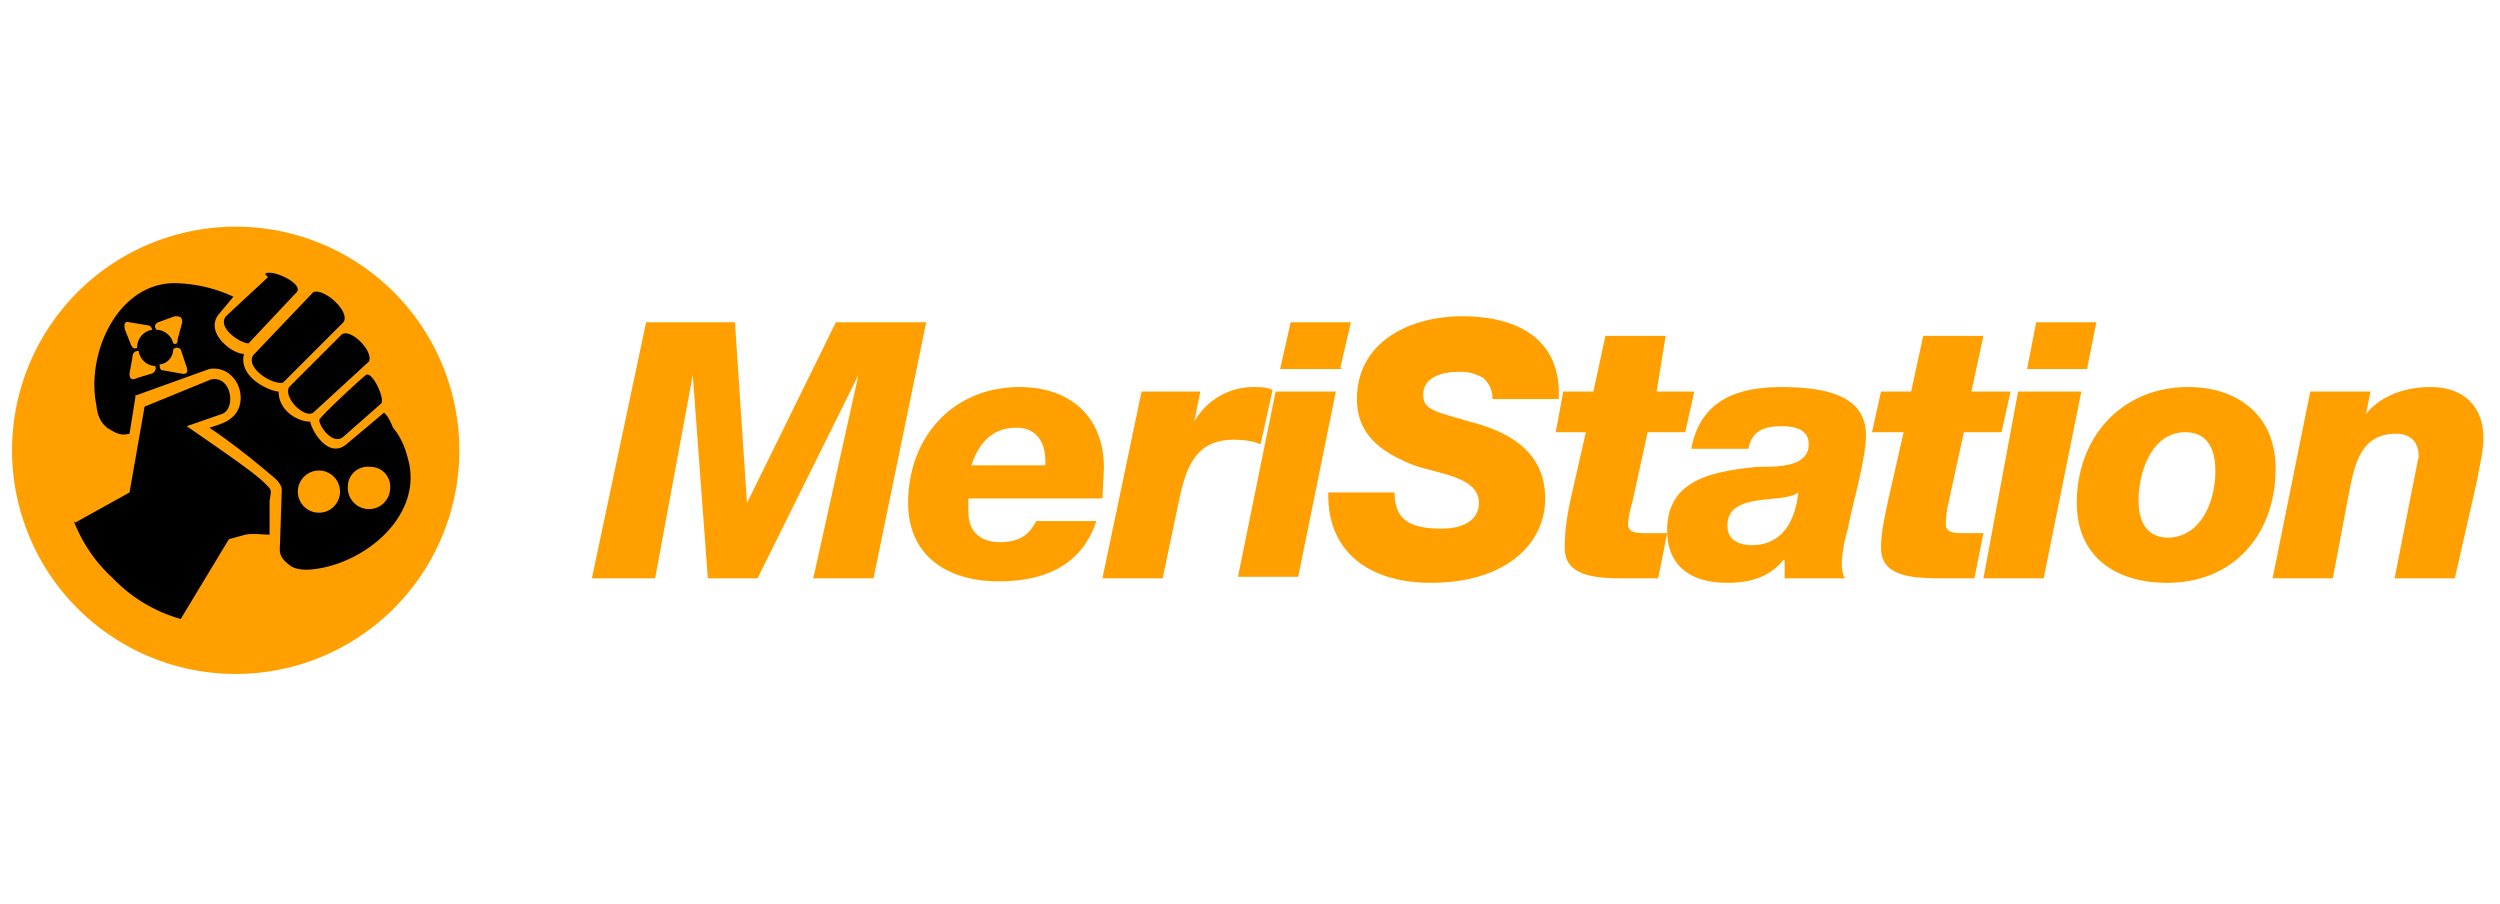 <svg viewBox="0 0 166 60" xmlns:xlink="http://www.w3.org/1999/xlink" xmlns="http://www.w3.org/2000/svg" width="166" height="60">
  <g fill="#FFA000">
    <path d="M42.8 21.4h6l.8 12 5.9-12h6l-3.5 17H54L57 24.9H57l-6.7 13.5H47l-1-13.5-2.5 13.5h-4.2l3.6-17zm21.5 11.8v.8c0 1.3.8 2 2.1 2 1.4 0 2-.6 2.4-1.4h4c-1 3-3.5 4-6.5 4-3.4 0-6-1.7-6-5.2 0-4.4 3-7.7 7.4-7.7 3.2 0 5.6 1.8 5.6 5.4l-.1 2h-8.9zm5.1-2.3c.1-1.4-.5-2.5-1.9-2.5-1.6 0-2.5 1-3 2.5h5zm6.4-4.9h3.9l-.4 2a4.5 4.5 0 0 1 3.9-2.3c.5 0 .9 0 1.3.2l-.8 3.6c-.5-.2-1-.3-1.8-.3-2.2 0-3 1.4-3.5 3.5l-1.2 5.7h-4L75.8 26zm8.9 0h4l-2.5 12.3h-4L84.7 26zm4.4-1.5H85l.7-3.1h4l-.7 3zm3.5 8.2c0 1.8 1 2.4 3.1 2.4 1.8 0 2.5-.8 2.5-1.7 0-1.7-2.5-1.9-4.3-2.5-2-.8-3.8-1.9-3.8-4.4 0-3.8 3.5-5.5 7-5.5s6.6 1.4 6.4 5.5h-4.4c0-.6-.2-1-.6-1.4a3 3 0 0 0-1.8-.4c-1 0-2.2.4-2.2 1.5 0 1 .7 1.1 3.1 1.8 2.3.6 5 1.8 5 5.1 0 3-2.6 5.6-7.6 5.6-4 0-6.9-2-6.8-6h4.4zM110 26h2.5l-.6 2.7h-2.5l-1 4.6a7 7 0 0 0-.3 1.5c0 .6.6.6 1.3.6h1.3l-.6 3h-2.4c-1.9 0-3.8-.2-3.8-2 0-1 .1-1.9.4-3.3l1-4.4h-2l.5-2.7h2l.8-3.7h4L110 26z"/>
    <path d="M112.3 29.8c.6-3.2 3-4.1 6-4.1 3.4 0 5.6.8 5.6 3.2 0 1.6-1 5-1.2 6.2a9 9 0 0 0-.4 2.3c0 .3 0 .6.2 1h-4v-1.2h-.1c-.8 1-2 1.5-3.7 1.5-2.3 0-4-1-4-3.5 0-3.3 2.9-3.9 6-4.2 1.4 0 3.4 0 3.4-1.5 0-.8-.6-1.2-1.8-1.2-1.3 0-2 .4-2.2 1.5h-3.8zm4 6.4c2.5 0 3-2.4 3.1-3.5-1 .8-4.7-.1-4.7 2.2 0 1 .8 1.3 1.7 1.3zM130.9 26h2.6l-.6 2.7h-2.5l-1 4.6a7 7 0 0 0-.2 1.5c0 .6.6.6 1.3.6h1.2l-.6 3h-2.3c-2 0-3.9-.2-3.9-2 0-1 .2-1.9.5-3.3l1-4.4h-2.1l.6-2.7h2l.8-3.7h4l-.8 3.7zm3.3 0h4l-2.5 12.4h-4L134 26zm4.4-1.5h-4l.6-3.1h4l-.6 3v.1zm6.7 1.2c3.3 0 5.8 1.9 5.8 5.4 0 4.4-2.8 7.6-7.2 7.6-3.5 0-6-1.8-6-5.3 0-4.4 3-7.7 7.4-7.7zm-1.4 10c2.3 0 3.2-2.5 3.2-4.4 0-1.6-.6-2.6-2-2.6-2.3 0-3.1 2.8-3.1 4.5 0 1.4.5 2.5 2 2.5zm9.5-9.7h4l-.3 1.5c.6-.8 2-1.8 4.3-1.8 2.2 0 3.5 1.3 3.5 3.4 0 .9-.3 2-.4 2.7l-1.5 6.6h-4l1.3-6.6.3-1.5c0-1-.6-1.5-1.5-1.5-2.5 0-2.8 2.3-3.2 4.3l-1 5.3h-4l2.5-12.4z"/>
  </g>
  <path d="M15.7 15.8a14 14 0 1 1 0 28.2 14 14 0 0 1 0-28.2z"/>
  <path fill="#FFA000" d="M.8 29.9a14.8 14.8 0 1 1 29.7 0 14.8 14.8 0 0 1-29.7 0zm8.1-3.6l5-1.8c1.9-.3 2.8 2.3 1.4 3.3-.3.3-1.4.6-1.4.6 1.5 1 3 2.2 4.4 3.4.5.5.4.7.4 1l-.1 3.1c0 .6-.2 1 .6 1.6.2.2.7.4 1.6.3 3.5-.4 7.3-3.6 6.3-7.3-.2-.8-.5-1.5-1-2.1-.3-.7-.4-.8-.6-1L23 29.5c-1.2 1-2.3-.9-2.4-1.5-.8 0-2.1-.7-2.1-2-.5 0-2.7-.9-2.3-2.5-.8 0-2.6-1.4-1.7-2.6l1-1.2a9.7 9.7 0 0 0-3.9-.9c-3.8 0-5.9 4.7-5.2 8.1.1 1 .5 1.3.7 1.5.8.5 1 .5 1.5.4l.4-2.5zm-4 8.3a10 10 0 0 0 2.6 3.8 10 10 0 0 0 4.5 2.7l3.2-5.3 1.1-.3c.6-.1 1 0 1.6 0v-2.2c.1-.8.2-.7-.3-1.2-.7-.7-2.6-2-5.2-3.8l2.3-.8c1-.3.7-2.6-.7-2.3L9.6 27l-1 5.7-3.6 2zM24.5 24c.3-.7-1.2-2.2-1.8-1.8l-3.5 3.5c-.4.7 1 2.1 1.6 1.7l3.7-3.4zm.8 2.8c.3-.3-.6-2.2-1-1.9-.4.3-3.2 2.9-3.1 3 0 .4.9 1.7 1.6 1.1l2.5-2.2zm-4.5-7.4l-4 4.2c-.5.9 1.4 2 2 1.8l4-4c.5-.7-1.3-2.3-2-2zm-3-1L15 21c-.6.8 1 1.8 1.5 1.8l3.2-3.4c.5-.6-1.8-1.6-2.1-1.2zm2 14.5a1.4 1.4 0 1 1 2.7.2 1.4 1.4 0 0 1-2.7-.2zm3.3-.6c0-.8.7-1.4 1.5-1.3.8 0 1.4.7 1.3 1.5a1.4 1.4 0 0 1-2.8-.2zM9.2 23.3c.1.6.6 1 1.1 1 .1.2 0 .4-.2.5l-1 .3c-.4.2-.5 0-.5-.3l.2-1.1c0-.3.2-.4.4-.4zm.6-1.7c.2 0 .3.2.3.3-.6.1-1 .6-1 1.2-.2.1-.3 0-.4-.2l-.4-1c-.1-.4 0-.6.3-.5l1.2.2zm1.7 1.2c-.1-.5-.6-.9-1.1-.9-.2-.2-.1-.4.1-.5l1.1-.4c.3 0 .5 0 .5.4l-.3 1.1c0 .3-.1.4-.3.3zm-1 1.4c.6 0 1-.5 1-1 .2-.2.4-.1.5 0l.4 1.2c.1.3 0 .5-.4.4l-1.1-.2c-.3 0-.3-.2-.3-.4z"/>
</svg>